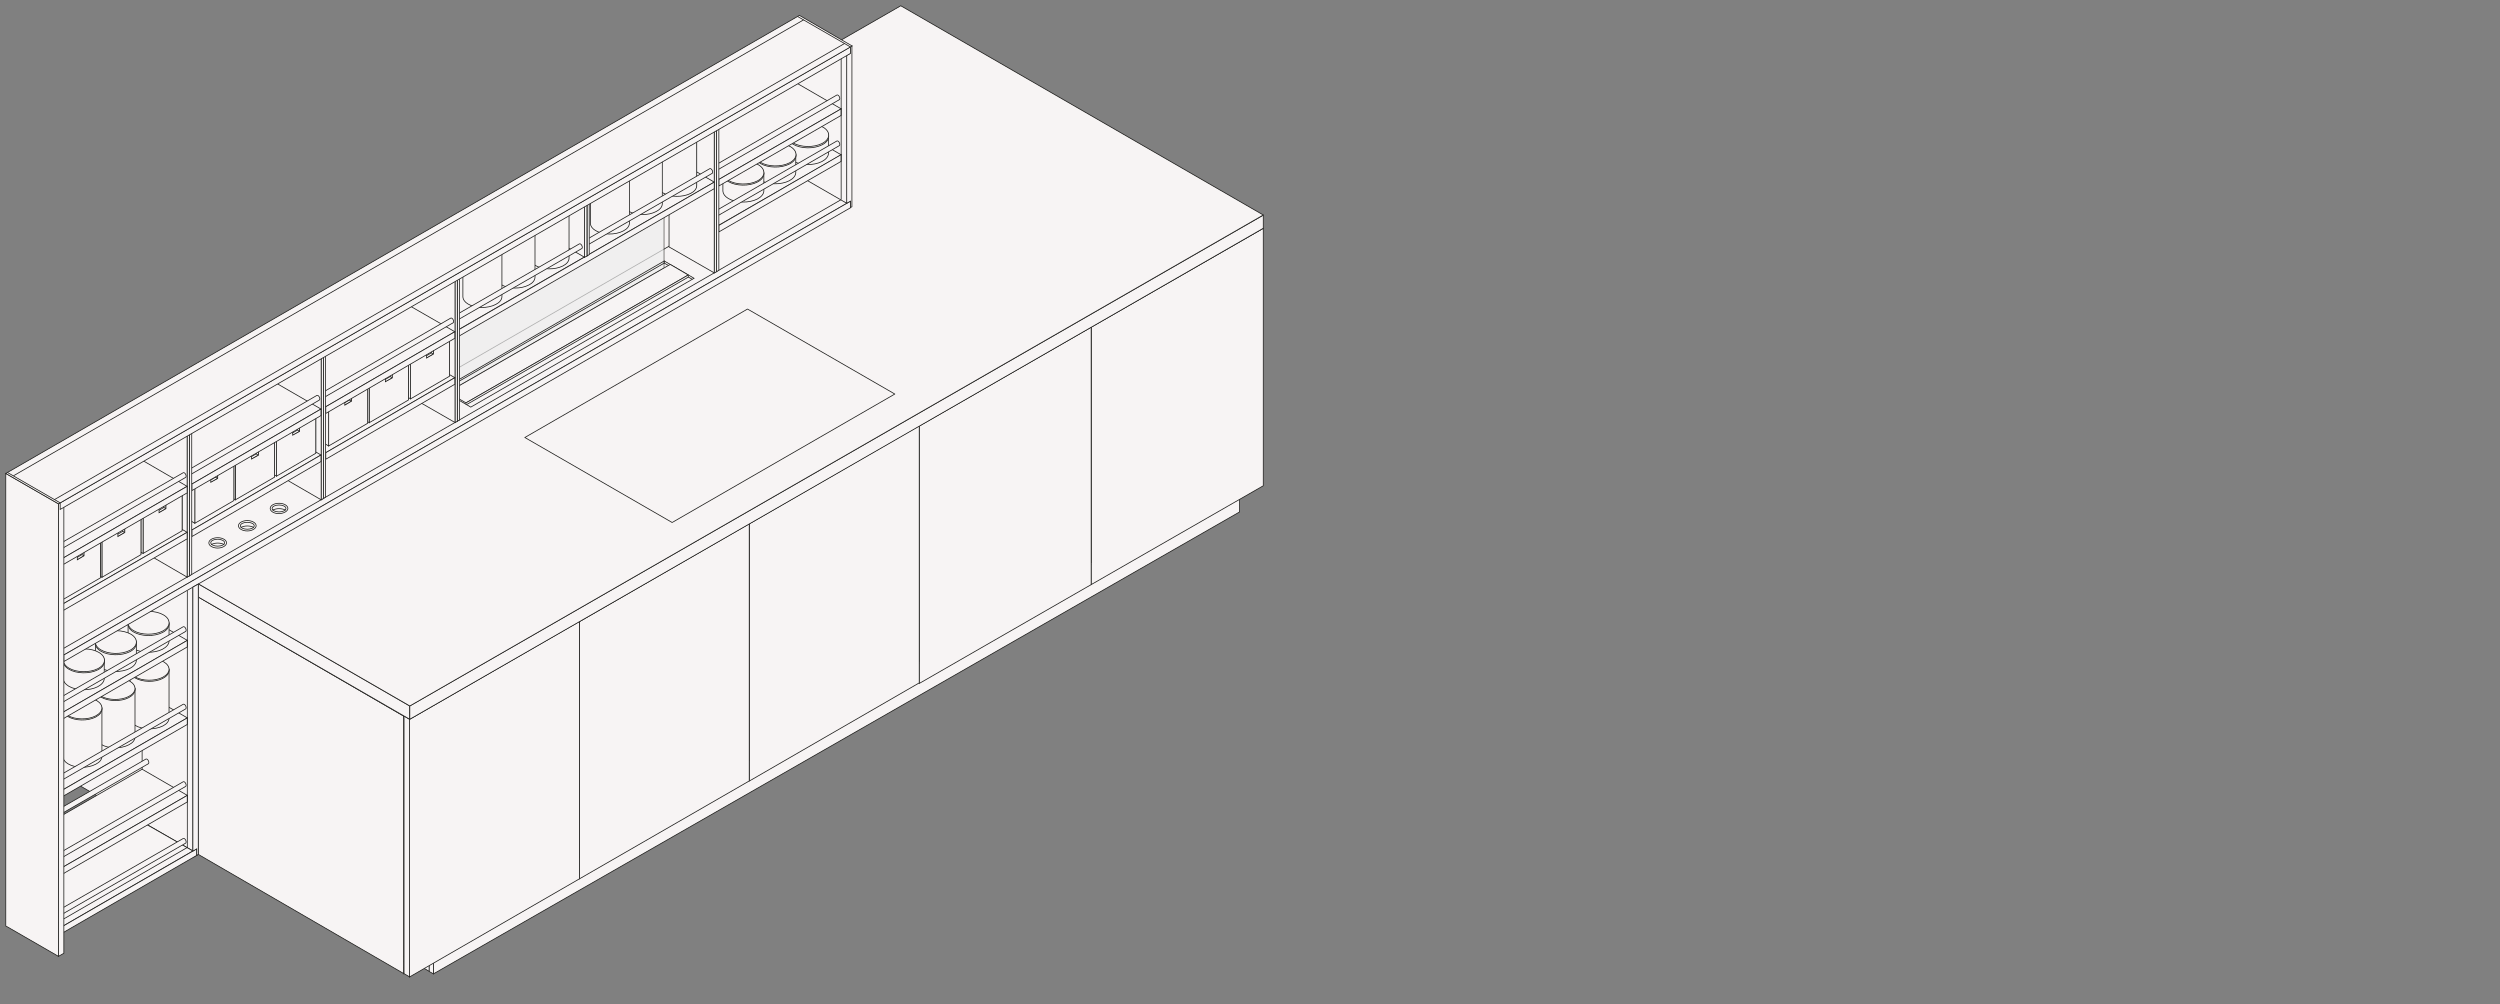 <?xml version="1.0" encoding="utf-8"?>
<!-- Generator: Adobe Illustrator 27.0.1, SVG Export Plug-In . SVG Version: 6.00 Build 0)  -->
<svg version="1.1" id="Livello_1" xmlns="http://www.w3.org/2000/svg" xmlns:xlink="http://www.w3.org/1999/xlink" x="0px" y="0px"
	 viewBox="0 0 1300 522.3" style="enable-background:new 0 0 1300 522.3;" xml:space="preserve">
<rect x="0" y="0" width="1300" height="522.3" fill="#808080" stroke="none"/>
<style type="text/css">
	.st0{fill:#F7F4F4;stroke:#1D1D1B;stroke-width:0.4;stroke-miterlimit:10;}
	.st1{fill:none;stroke:#1D1D1B;stroke-width:0.4;stroke-linecap:round;stroke-linejoin:round;stroke-miterlimit:10;}
	.st2{opacity:0.7;}
	.st3{fill:#ECECEC;stroke:#1D1D1B;stroke-width:0.4;stroke-miterlimit:10;}
	
		.st4{clip-path:url(#SVGID_00000011734484658985203270000002487403439556155834_);fill:none;stroke:#1D1D1B;stroke-width:0.4;stroke-linecap:round;stroke-linejoin:round;stroke-miterlimit:10;}
	.st5{fill:#F7F4F4;stroke:#1D1D1B;stroke-width:0.4;stroke-linecap:round;stroke-linejoin:round;stroke-miterlimit:10;}
	.st6{fill:#F7F4F4;stroke:#1D1D1B;stroke-width:0.4;stroke-linecap:square;stroke-linejoin:bevel;stroke-miterlimit:10;}
	.st7{fill:none;stroke:#1D1D1B;stroke-width:0.4;stroke-miterlimit:10;}
	.st8{fill:none;stroke:#1D1D1B;stroke-width:0.4;stroke-linecap:square;stroke-linejoin:bevel;stroke-miterlimit:10;}
</style>
<g>
	<g>
		<g>
			<polygon class="st0" points="212.7,504.8 27.1,397.4 27.1,394.3 212.7,501.7 			"/>
			<polygon class="st0" points="650.9,252.7 212.7,504.8 212.7,501.7 650.9,249.7 			"/>
			<polygon class="st0" points="465.4,142.4 27.2,394.4 212.7,501.7 650.9,249.7 			"/>
		</g>
		<g>
			<polygon class="st0" points="650.9,252.7 464.3,144.9 465.4,11.2 650.9,118.7 			"/>
			<polygon class="st0" points="653.6,251.2 650.9,252.7 650.9,118.7 653.6,117.2 			"/>
			<polygon class="st0" points="468.1,9.6 465.4,11.2 650.9,118.7 653.6,117.2 			"/>
		</g>
		<polygon class="st0" points="644.6,266.2 225.4,506.4 225.4,489.6 644.6,249.4 		"/>
		<polygon class="st0" points="223.2,505.1 46.5,402.7 46.5,385.9 223.2,488.3 		"/>
		<polygon class="st0" points="225.4,506.4 223.2,505.2 223.2,488.4 225.4,489.6 		"/>
		<g>
			<polygon class="st0" points="212.7,373.8 27.1,266.5 27.1,263.4 212.7,370.8 			"/>
			<polygon class="st0" points="650.9,121.8 212.7,373.8 212.7,370.8 650.9,118.7 			"/>
			<polygon class="st0" points="465.4,11.4 27.2,263.4 212.7,370.8 650.9,118.7 			"/>
		</g>
		<g>
			<polygon class="st0" points="210,506.3 24.5,398.7 24.5,264.8 210,372.4 			"/>
			<polygon class="st0" points="212.7,504.8 210,506.4 210,372.4 212.7,370.8 			"/>
			<polygon class="st0" points="27.2,263.2 24.5,264.8 210,372.4 212.7,370.8 			"/>
		</g>
		<g>
			<polygon class="st0" points="567.4,304 656.9,252.6 656.9,118.7 567.4,170.1 			"/>
			<polygon class="st0" points="564.5,290.8 567.4,292.5 567.4,170.1 564.5,168.4 			"/>
			<polygon class="st0" points="654,117 656.9,118.7 567.4,170.1 564.5,168.4 			"/>
		</g>
		<g>
			<polygon class="st0" points="478,355.4 567.4,304 567.4,170.1 478,221.5 			"/>
			<polygon class="st0" points="475,342.2 477.9,343.9 477.9,221.5 475,219.8 			"/>
			<polygon class="st0" points="564.5,168.4 567.4,170.1 477.9,221.5 475,219.8 			"/>
		</g>
		<g>
			<polygon class="st0" points="389.7,406.1 478,355.1 478,221.3 389.7,272.3 			"/>
			<polygon class="st0" points="386.7,393 389.6,394.7 389.6,272.3 386.7,270.6 			"/>
			<polygon class="st0" points="475,219.6 478,221.3 389.6,272.3 386.7,270.6 			"/>
		</g>
		<g>
			<polygon class="st0" points="301.3,457 389.6,406.1 389.6,272.3 301.3,323.2 			"/>
			<polygon class="st0" points="298.4,444 301.3,445.7 301.3,323.2 298.4,321.5 			"/>
			<polygon class="st0" points="386.7,270.5 389.6,272.3 301.3,323.2 298.4,321.5 			"/>
		</g>
		<g>
			<polygon class="st0" points="213,508 301.3,457 301.3,323.1 213,374 			"/>
			<polygon class="st0" points="210.1,506.3 213,508 213,374 210.1,372.3 			"/>
			<polygon class="st0" points="298.4,321.3 301.3,323.1 213,374 210.1,372.3 			"/>
		</g>
		<g>
			<polygon class="st0" points="213,374 24.5,265 24.5,258.2 213,367.1 			"/>
			<polygon class="st0" points="656.9,118.7 213.1,374 213.1,367.1 656.9,111.9 			"/>
			<polygon class="st0" points="468.4,3 24.5,258.2 213.1,367.1 656.9,111.8 			"/>
		</g>
	</g>
	<polygon class="st1" points="465.3,204.9 349.5,271.7 272.9,227.5 388.7,160.7 	"/>
	<g>
		<g>
			<polygon class="st0" points="103.1,444.3 100.3,445.9 100.3,305.2 103.1,303.6 			"/>
			<polygon class="st0" points="79.6,290.1 76.8,291.6 100.3,305.2 103.1,303.6 			"/>
			<polygon class="st0" points="73.9,427.3 100.3,442.5 100.3,305.2 73.9,289.9 			"/>
		</g>
		<g>
			<polygon class="st0" points="415.5,89 442.3,104.6 33.2,340.6 6.5,325.1 			"/>
		</g>
		<g>
			<g>
				<g class="st2">
					<polygon class="st3" points="232,203.8 232.6,204.1 232.6,161.6 232,161.3 					"/>
					<polygon class="st3" points="344.7,96.3 345.3,96.7 232.6,161.6 232,161.3 					"/>
					<polygon class="st3" points="345.3,139.4 232.6,204.1 232.6,161.6 345.3,96.7 					"/>
				</g>
				<g>
					<defs>
						<polygon id="SVGID_1_" points="360.9,144.7 244.8,211.7 229.4,202.7 345.4,135.7 						"/>
					</defs>
					<clipPath id="SVGID_00000020382842210934766320000012358020156282577596_">
						<use xlink:href="#SVGID_1_"  style="overflow:visible;"/>
					</clipPath>
					
						<polygon style="clip-path:url(#SVGID_00000020382842210934766320000012358020156282577596_);fill:none;stroke:#1D1D1B;stroke-width:0.4;stroke-linecap:round;stroke-linejoin:round;stroke-miterlimit:10;" points="
						360.9,145.8 244.8,212.5 229.4,203.6 345.4,136.8 					"/>
					<use xlink:href="#SVGID_1_"  style="overflow:visible;fill:none;stroke:#1D1D1B;stroke-width:0.4;stroke-miterlimit:10;"/>
				</g>
				<polygon class="st5" points="348.5,137.5 232.8,204 242.3,209.5 357.9,143 				"/>
				<polyline class="st6" points="242.3,210.1 242.3,209.5 357.9,143 357.9,144.1 357.9,144.1 242.6,210.4 				"/>
				<line class="st1" x1="345.4" y1="136.8" x2="345.4" y2="135.7"/>
			</g>
		</g>
		<g>
			<g>
				<polygon class="st0" points="73.9,427.4 100.3,442.5 33.2,481.3 6.8,466.1 				"/>
			</g>
			<polygon class="st0" points="102.3,444.8 31.2,485.9 31.2,482.5 102.3,441.4 			"/>
		</g>
		<path class="st0" d="M26.5,475.6L95.3,436c0.2-0.1,0.4,0,0.6,0.1c0.5,0.3,0.9,1.1,0.9,1.7c0,0.3-0.1,0.5-0.2,0.6L27.8,478
			L26.5,475.6z"/>
		<g>
			<polygon class="st0" points="73.9,400 97.4,413.6 30.3,452.3 6.8,438.7 			"/>
		</g>
		<polygon class="st0" points="97.4,417 30.3,455.8 30.3,452.3 97.4,413.6 		"/>
		<path class="st0" d="M26.5,446.1l68.8-39.6c0.2-0.1,0.4,0,0.6,0.1c0.5,0.3,0.9,1.1,0.9,1.7c0,0.3-0.1,0.5-0.2,0.6l-68.8,39.6
			L26.5,446.1z"/>
		<path class="st0" d="M7.1,434.3l68.8-39.6c0.2-0.1,0.4,0,0.6,0.1c0.5,0.3,0.9,1.1,0.9,1.7c0,0.3-0.1,0.5-0.2,0.6L8.4,436.7
			L7.1,434.3z"/>
		<g>
			<polygon class="st0" points="73.9,359.7 97.4,373.3 30.3,412.1 6.8,398.5 			"/>
		</g>
		<polygon class="st0" points="97.4,376.7 30.3,415.5 30.3,412.1 97.4,373.3 		"/>
		<g>
			<path class="st0" d="M87.9,348.1H67.6v25.5h0c0.1,1.3,1,2.6,2.7,3.6c3.8,2.3,10.2,2.4,14.4,0.3c2-1,3.1-2.4,3.2-3.9h0V348.1z"/>
			<path class="st0" d="M85.2,344.8c3.8,2.3,3.6,5.8-0.6,8c-4.1,2.1-10.5,2-14.4-0.3c-3.8-2.3-3.5-5.8,0.6-8
				C74.9,342.4,81.4,342.5,85.2,344.8z"/>
			<path class="st0" d="M85.2,344.2c3.8,2.3,3.6,5.8-0.6,8c-4.1,2.1-10.5,2-14.4-0.2c-3.8-2.3-3.5-5.8,0.6-8
				C74.9,341.8,81.4,341.9,85.2,344.2z"/>
		</g>
		<g>
			<path class="st0" d="M70.2,358H49.9v25.5h0c0.1,1.3,1,2.6,2.7,3.6c3.8,2.3,10.2,2.4,14.4,0.2c2-1,3.1-2.4,3.2-3.9h0V358z"/>
			<path class="st0" d="M67.5,354.8c3.8,2.3,3.6,5.8-0.6,8c-4.1,2.1-10.5,2-14.4-0.3c-3.8-2.3-3.5-5.8,0.6-8
				C57.3,352.4,63.7,352.5,67.5,354.8z"/>
			<path class="st0" d="M67.5,354.2c3.8,2.3,3.6,5.8-0.6,8c-4.1,2.1-10.5,2-14.4-0.2c-3.8-2.3-3.5-5.8,0.6-8
				C57.3,351.8,63.7,351.9,67.5,354.2z"/>
		</g>
		<g>
			<path class="st0" d="M53,368.1H32.7v25.5h0c0.1,1.3,1,2.6,2.7,3.6c3.8,2.3,10.2,2.4,14.4,0.2c2-1,3.1-2.4,3.2-3.9h0V368.1z"/>
			<path class="st0" d="M50.3,364.9c3.8,2.3,3.6,5.8-0.6,8c-4.1,2.1-10.5,2-14.4-0.3c-3.8-2.3-3.5-5.8,0.6-8
				C40.1,362.5,46.5,362.6,50.3,364.9z"/>
			<path class="st0" d="M50.3,364.3c3.8,2.3,3.6,5.8-0.6,8c-4.1,2.1-10.5,2-14.4-0.2c-3.8-2.3-3.5-5.8,0.6-8
				C40.1,361.9,46.5,362,50.3,364.3z"/>
		</g>
		<path class="st0" d="M26.5,405.8l68.8-39.6c0.2-0.1,0.4,0,0.6,0.1c0.5,0.3,0.9,1.1,0.9,1.7c0,0.3-0.1,0.5-0.2,0.6l-68.8,39.6
			L26.5,405.8z"/>
		<g>
			<polygon class="st0" points="73.9,319.4 97.4,333 30.3,371.8 6.8,358.2 			"/>
		</g>
		<polygon class="st0" points="97.4,336.4 30.3,375.2 30.3,371.8 97.4,333 		"/>
		<g>
			<path class="st0" d="M88,323.9H66.6v9.6h0c0.1,1.4,1,2.7,2.8,3.8c4,2.4,10.8,2.5,15.1,0.3c2.1-1.1,3.3-2.6,3.4-4.1h0V323.9z"/>
			<path class="st0" d="M85.1,320.5c4,2.4,3.7,6.2-0.6,8.4c-4.3,2.2-11.1,2.1-15.1-0.3c-4-2.4-3.7-6.2,0.6-8.4
				C74.4,318,81.1,318.1,85.1,320.5z"/>
			<path class="st0" d="M85.1,319.8c4,2.4,3.7,6.2-0.6,8.4c-4.3,2.2-11.1,2.1-15.1-0.3c-4-2.4-3.7-6.2,0.6-8.4
				C74.4,317.3,81.1,317.4,85.1,319.8z"/>
		</g>
		<g>
			<path class="st0" d="M70.9,333.9H49.6v9.6h0c0.1,1.4,1,2.7,2.8,3.8c4,2.4,10.8,2.5,15.1,0.3c2.1-1.1,3.3-2.6,3.4-4.1h0V333.9z"/>
			<path class="st0" d="M68.1,330.5c4,2.4,3.7,6.2-0.6,8.4c-4.3,2.2-11.1,2.1-15.1-0.3c-4-2.4-3.7-6.2,0.6-8.4
				C57.3,328,64.1,328.1,68.1,330.5z"/>
			<path class="st0" d="M68.1,329.8c4,2.4,3.7,6.2-0.6,8.4c-4.3,2.2-11.1,2.1-15.1-0.3c-4-2.4-3.7-6.2,0.6-8.4
				C57.3,327.3,64.1,327.5,68.1,329.8z"/>
		</g>
		<g>
			<path class="st0" d="M54.3,343.4H32.9v9.6h0c0.1,1.4,1,2.7,2.8,3.8c4,2.4,10.8,2.5,15.1,0.3c2.1-1.1,3.3-2.6,3.4-4.1h0V343.4z"/>
			<path class="st0" d="M51.5,339.9c4,2.4,3.7,6.2-0.6,8.4c-4.3,2.2-11.1,2.1-15.1-0.3c-4-2.4-3.7-6.2,0.6-8.4
				C40.7,337.4,47.5,337.5,51.5,339.9z"/>
			<path class="st0" d="M51.5,339.3c4,2.4,3.7,6.2-0.6,8.4c-4.3,2.2-11.1,2.1-15.1-0.3c-4-2.4-3.7-6.2,0.6-8.4
				C40.7,336.8,47.5,336.9,51.5,339.3z"/>
		</g>
		<path class="st0" d="M26.5,365.5l68.8-39.6c0.2-0.1,0.4,0,0.6,0.1c0.5,0.3,0.9,1.1,0.9,1.7c0,0.3-0.1,0.5-0.2,0.6l-68.8,39.6
			L26.5,365.5z"/>
		<polygon class="st0" points="442.3,108 33.2,344 33.2,340.6 442.3,104.6 		"/>
		<line class="st7" x1="28.3" y1="339.9" x2="437.4" y2="103.8"/>
		<polygon class="st0" points="442.1,24.4 442.1,27.8 440.2,28.8 440.2,105.7 442.3,104.6 442.3,107.9 443,107.5 443,23.9 		"/>
		<polygon class="st0" points="412.9,89.9 440.3,105.7 440.3,25.5 412.9,9.7 		"/>
		<g>
			<g>
				<polygon class="st0" points="413.9,66.9 437.4,80.5 373.8,117.1 350.3,103.6 				"/>
			</g>
			<polygon class="st0" points="437.4,83.9 373.8,120.6 373.8,117.2 437.4,80.4 			"/>
			<g>
				<path class="st0" d="M430.9,70.3h-21.4v9.6h0c0.1,1.4,1,2.7,2.8,3.8c4,2.4,10.8,2.5,15.1,0.3c2.1-1.1,3.3-2.6,3.4-4.1h0V70.3z"
					/>
				<path class="st0" d="M428.1,66.9c4,2.4,3.7,6.2-0.6,8.4c-4.3,2.2-11.1,2.1-15.1-0.3c-4-2.4-3.7-6.2,0.6-8.4
					C417.3,64.4,424.1,64.5,428.1,66.9z"/>
				<path class="st0" d="M428.1,66.2c4,2.4,3.7,6.2-0.6,8.4c-4.3,2.2-11.1,2.1-15.1-0.3c-4-2.4-3.7-6.2,0.6-8.4
					C417.3,63.7,424.1,63.9,428.1,66.2z"/>
			</g>
			<g>
				<path class="st0" d="M413.9,80.3h-21.4v9.6h0c0.1,1.4,1,2.7,2.8,3.8c4,2.4,10.8,2.5,15.1,0.3c2.1-1.1,3.3-2.6,3.4-4.1h0V80.3z"
					/>
				<path class="st0" d="M411.1,76.9c4,2.4,3.7,6.2-0.6,8.4c-4.3,2.2-11.1,2.1-15.1-0.3c-4-2.4-3.7-6.2,0.6-8.4
					C400.3,74.4,407,74.5,411.1,76.9z"/>
				<path class="st0" d="M411.1,76.3c4,2.4,3.7,6.2-0.6,8.4c-4.3,2.2-11.1,2.1-15.1-0.3c-4-2.4-3.7-6.2,0.6-8.4
					C400.3,73.7,407,73.9,411.1,76.3z"/>
			</g>
			<g>
				<path class="st0" d="M397.3,89.8h-21.4v9.6h0c0.1,1.4,1,2.7,2.8,3.8c4,2.4,10.8,2.5,15.1,0.3c2.1-1.1,3.3-2.6,3.4-4.1h0V89.8z"
					/>
				<path class="st0" d="M394.4,86.3c4,2.4,3.7,6.2-0.6,8.4c-4.3,2.2-11.1,2.1-15.1-0.3c-4-2.4-3.7-6.2,0.6-8.4
					C383.7,83.8,390.4,84,394.4,86.3z"/>
				<path class="st0" d="M394.4,85.7c4,2.4,3.7,6.2-0.6,8.4c-4.3,2.2-11.1,2.1-15.1-0.3c-4-2.4-3.7-6.2,0.6-8.4
					C383.7,83.2,390.4,83.3,394.4,85.7z"/>
			</g>
			<path class="st0" d="M370,110.9l65.2-37.6c0.2-0.1,0.4,0,0.6,0.1c0.5,0.3,0.9,1.1,0.9,1.7c0,0.3-0.1,0.5-0.2,0.6l-65.2,37.6
				L370,110.9z"/>
			<g>
				<polygon class="st0" points="413.9,43 437.4,56.6 373.8,93.3 350.3,79.7 				"/>
			</g>
			<polygon class="st0" points="437.4,60 373.8,96.7 373.8,93.3 437.4,56.6 			"/>
			<path class="st0" d="M370,87l65.2-37.6c0.2-0.1,0.4,0,0.6,0.1c0.5,0.3,0.9,1.1,0.9,1.7c0,0.3-0.1,0.5-0.2,0.6l-65.2,37.6L370,87z
				"/>
		</g>
		<line class="st7" x1="437.4" y1="103.8" x2="437.4" y2="29.6"/>
		<g>
			<g>
				<polygon class="st0" points="373.8,140.6 372.6,141.2 372.6,64.5 373.8,63.8 				"/>
				<polygon class="st0" points="350.3,50.2 349.1,50.9 372.6,64.5 373.8,63.8 				"/>
				<polygon class="st0" points="349.1,127.7 372.6,141.2 372.6,64.5 349.1,50.9 				"/>
			</g>
			<g>
				<polygon class="st0" points="372.6,141.3 371.4,141.9 371.4,65.2 372.6,64.5 				"/>
				<polygon class="st0" points="349.1,50.9 347.9,51.6 371.4,65.2 372.6,64.5 				"/>
				<polygon class="st0" points="347.9,128.4 371.4,141.9 371.4,65.2 347.9,51.6 				"/>
			</g>
		</g>
		<g>
			<polygon class="st0" points="348,81.1 371.4,94.7 237.6,171.9 214.1,158.3 			"/>
			<polygon class="st0" points="371.4,98.1 237.6,175.4 237.6,172 371.4,94.7 			"/>
			<g>
				<path class="st0" d="M362.1,70.8h-20.3v25.5h0c0.1,1.3,1,2.6,2.7,3.6c3.8,2.3,10.2,2.4,14.4,0.3c2-1,3.1-2.4,3.2-3.9h0V70.8z"/>
				<path class="st0" d="M362.3,71.2H342v25.5h0c0.1,1.3,1,2.6,2.7,3.6c3.8,2.3,10.2,2.4,14.4,0.3c2-1,3.1-2.4,3.2-3.9h0V71.2z"/>
				<path class="st0" d="M359.4,67.5c3.8,2.3,3.6,5.8-0.6,8c-4.1,2.1-10.5,2-14.4-0.3c-3.8-2.3-3.5-5.8,0.6-8
					C349.1,65.1,355.6,65.2,359.4,67.5z"/>
				<path class="st0" d="M359.4,66.9c3.8,2.3,3.6,5.8-0.6,8c-4.1,2.1-10.5,2-14.4-0.2c-3.8-2.3-3.5-5.8,0.6-8
					C349.1,64.5,355.6,64.6,359.4,66.9z"/>
			</g>
			<g>
				<path class="st0" d="M344.4,80.7h-20.3v25.5h0c0.1,1.3,1,2.6,2.7,3.6c3.8,2.3,10.2,2.4,14.4,0.2c2-1,3.1-2.4,3.2-3.9h0V80.7z"/>
				<path class="st0" d="M341.7,77.5c3.8,2.3,3.6,5.8-0.6,8c-4.1,2.1-10.5,2-14.4-0.3c-3.8-2.3-3.5-5.8,0.6-8
					C331.5,75.1,337.9,75.2,341.7,77.5z"/>
				<path class="st0" d="M341.7,76.9c3.8,2.3,3.6,5.8-0.6,8c-4.1,2.1-10.5,2-14.4-0.2c-3.8-2.3-3.5-5.8,0.6-8
					C331.5,74.5,337.9,74.6,341.7,76.9z"/>
			</g>
			<g>
				<path class="st0" d="M327.3,90.8h-20.3v25.5h0c0.1,1.3,1,2.6,2.7,3.6c3.8,2.3,10.2,2.4,14.4,0.2c2-1,3.1-2.4,3.2-3.9h0V90.8z"/>
				<path class="st0" d="M324.6,87.6c3.8,2.3,3.6,5.8-0.6,8c-4.1,2.1-10.5,2-14.4-0.3c-3.8-2.3-3.5-5.8,0.6-8
					C314.3,85.2,320.8,85.3,324.6,87.6z"/>
				<path class="st0" d="M324.6,86.9c3.8,2.3,3.6,5.8-0.6,8c-4.1,2.1-10.5,2-14.4-0.2c-3.8-2.3-3.5-5.8,0.6-8
					C314.3,84.6,320.8,84.7,324.6,86.9z"/>
			</g>
			<path class="st0" d="M305.1,124.5l64-36.8c0.2-0.1,0.4,0,0.6,0.1c0.5,0.3,0.9,1.1,0.9,1.7c0,0.3-0.1,0.5-0.2,0.6l-64,36.8
				L305.1,124.5z"/>
			<g>
				<g>
					<polygon class="st0" points="306.4,132.4 305.2,133.1 305.2,103.5 306.4,102.8 					"/>
					<polygon class="st0" points="282.9,89.2 281.7,89.9 305.2,103.5 306.4,102.8 					"/>
					<polygon class="st0" points="281.7,119.5 305.2,133.1 305.2,103.5 281.7,89.9 					"/>
				</g>
				<g>
					<polygon class="st0" points="305.2,133.1 304,133.8 304,104.2 305.2,103.5 					"/>
					<polygon class="st0" points="281.7,89.9 280.5,90.6 304,104.2 305.2,103.5 					"/>
					<polygon class="st0" points="280.5,120.2 304,133.8 304,104.2 280.5,90.6 					"/>
				</g>
			</g>
			<g>
				<path class="st0" d="M295.9,108.9h-20.3v25.5h0c0.1,1.3,1,2.6,2.7,3.6c3.8,2.3,10.2,2.4,14.4,0.3c2-1,3.1-2.4,3.2-3.9h0V108.9z"
					/>
				<path class="st0" d="M293.2,105.6c3.8,2.3,3.6,5.8-0.6,8c-4.1,2.1-10.5,2-14.4-0.3c-3.8-2.3-3.5-5.8,0.6-8
					C282.9,103.3,289.4,103.4,293.2,105.6z"/>
				<path class="st0" d="M293.2,105c3.8,2.3,3.6,5.8-0.6,8c-4.1,2.1-10.5,2-14.4-0.2c-3.8-2.3-3.5-5.8,0.6-8
					C282.9,102.6,289.4,102.8,293.2,105z"/>
			</g>
			<g>
				<path class="st0" d="M278.2,118.9h-20.3v25.5h0c0.1,1.3,1,2.6,2.7,3.6c3.8,2.3,10.2,2.4,14.4,0.2c2-1,3.1-2.4,3.2-3.9h0V118.9z"
					/>
				<path class="st0" d="M275.5,115.6c3.8,2.3,3.6,5.8-0.6,8c-4.1,2.1-10.5,2-14.4-0.3c-3.8-2.3-3.5-5.8,0.6-8
					C265.3,113.2,271.7,113.4,275.5,115.6z"/>
				<path class="st0" d="M275.5,115c3.8,2.3,3.6,5.8-0.6,8c-4.1,2.1-10.5,2-14.4-0.2c-3.8-2.3-3.5-5.8,0.6-8
					C265.3,112.6,271.7,112.7,275.5,115z"/>
			</g>
			<g>
				<path class="st0" d="M261,129h-20.3v25.5h0c0.1,1.3,1,2.6,2.7,3.6c3.8,2.3,10.2,2.4,14.4,0.2c2-1,3.1-2.4,3.2-3.9h0V129z"/>
				<path class="st0" d="M258.3,125.7c3.8,2.3,3.6,5.8-0.6,8c-4.1,2.1-10.5,2-14.4-0.3c-3.8-2.3-3.5-5.8,0.6-8
					C248.1,123.3,254.5,123.4,258.3,125.7z"/>
				<path class="st0" d="M258.3,125.1c3.8,2.3,3.6,5.8-0.6,8c-4.1,2.1-10.5,2-14.4-0.2c-3.8-2.3-3.5-5.8,0.6-8
					C248.1,122.7,254.5,122.8,258.3,125.1z"/>
			</g>
			<path class="st0" d="M233.8,165.7l67.5-38.9c0.2-0.1,0.4,0,0.6,0.1c0.5,0.3,0.9,1.1,0.9,1.7c0,0.3-0.1,0.5-0.2,0.6l-67.6,38.9
				L233.8,165.7z"/>
		</g>
		<g>
			<g>
				<g>
					<polygon class="st0" points="239,218.4 237.8,219 237.8,142.3 239,141.6 					"/>
					<polygon class="st0" points="215.5,128 214.3,128.7 237.8,142.3 239,141.6 					"/>
					<polygon class="st0" points="214.3,205.5 237.8,219 237.8,142.3 214.3,128.7 					"/>
				</g>
				<g>
					<polygon class="st0" points="237.8,219.1 236.6,219.7 236.6,143 237.8,142.3 					"/>
					<polygon class="st0" points="214.3,128.7 213.1,129.4 236.6,143 237.8,142.3 					"/>
					<polygon class="st0" points="213.1,206.2 236.6,219.7 236.6,143 213.1,129.4 					"/>
				</g>
			</g>
			<g>
				<polygon class="st0" points="213,182.8 236.5,196.4 169.4,235.4 145.9,221.8 				"/>
			</g>
			<polygon class="st0" points="236.5,199.8 169.4,238.8 169.4,235.4 236.5,196.4 			"/>
			<g>
				<g>
					<polygon class="st0" points="213,165.2 233.8,177.2 233.8,195.1 213,183.1 					"/>
					<polygon class="st0" points="213,165.2 194.7,175.8 194.7,193.7 213,183.1 					"/>
					<polygon class="st0" points="224.3,180.2 225.4,180.8 225.4,186.7 224.3,186 					"/>
					<polygon class="st0" points="213,163.9 192.7,175.7 213.5,187.8 221.8,182.9 220.7,182.3 213.5,186.5 194.9,175.7 213,165.2 
						231.6,176 224.3,180.2 225.4,180.8 233.8,176 					"/>
					<polygon class="st0" points="216.1,188.2 217.2,188.8 225.4,184.1 224.3,183.5 					"/>
					<polygon class="st0" points="225.4,180.8 225.4,184.1 221.8,186.2 221.8,182.9 213.5,187.8 213.5,207.4 233.8,195.6 233.8,176 
											"/>
					<polygon class="st0" points="192.7,175.7 213.5,187.8 213.5,207.4 192.7,195.3 					"/>
				</g>
				<g>
					<polygon class="st0" points="191.6,177.6 212.4,189.6 212.4,207.5 191.6,195.5 					"/>
					<polygon class="st0" points="191.6,177.6 173.3,188.2 173.3,206.1 191.6,195.5 					"/>
					<polygon class="st0" points="202.9,192.6 204,193.2 204,199 202.9,198.4 					"/>
					<polygon class="st0" points="191.6,176.3 171.2,188.1 192,200.1 200.4,195.3 199.3,194.6 192,198.9 173.4,188.1 191.6,177.6 
						210.2,188.3 202.9,192.6 204,193.2 212.4,188.3 					"/>
					<polygon class="st0" points="194.7,200.6 195.8,201.2 204,196.5 202.9,195.8 					"/>
					<polygon class="st0" points="204,193.2 204,196.5 200.4,198.5 200.4,195.3 192,200.1 192,219.8 212.4,208 212.4,188.3 					"/>
					<polygon class="st0" points="171.2,188.1 192,200.1 192,219.8 171.2,207.7 					"/>
				</g>
				<g>
					<polygon class="st0" points="170.4,189.7 191.2,201.7 191.2,219.6 170.4,207.6 					"/>
					<polygon class="st0" points="170.4,189.7 152.1,200.3 152.1,218.2 170.4,207.6 					"/>
					<polygon class="st0" points="181.7,204.7 182.8,205.4 182.8,211.2 181.7,210.5 					"/>
					<polygon class="st0" points="170.4,188.4 150.1,200.2 170.9,212.3 179.3,207.4 178.2,206.8 170.9,211 152.3,200.2 170.4,189.7 
						189,200.5 181.7,204.7 182.8,205.4 191.2,200.5 					"/>
					<polygon class="st0" points="173.5,212.7 174.6,213.3 182.8,208.6 181.7,208 					"/>
					<polygon class="st0" points="182.8,205.4 182.8,208.6 179.3,210.7 179.3,207.4 170.9,212.3 170.9,231.9 191.2,220.1 
						191.2,200.5 					"/>
					<polygon class="st0" points="150.1,200.2 170.9,212.3 170.9,231.9 150.1,219.9 					"/>
				</g>
			</g>
			<g>
				<polygon class="st0" points="213,159 236.5,172.5 169.4,211.5 145.9,197.9 				"/>
			</g>
			<polygon class="st0" points="236.5,175.9 169.4,215 169.4,211.5 236.5,172.5 			"/>
			<path class="st0" d="M165.6,205.3l68.8-39.9c0.2-0.1,0.4,0,0.6,0.1c0.5,0.3,0.9,1.1,0.9,1.7c0,0.3-0.1,0.5-0.2,0.6l-68.8,39.8
				L165.6,205.3z"/>
		</g>
		<g>
			<g>
				<g>
					<polygon class="st0" points="169.3,258.5 168.2,259.2 168.2,182.4 169.3,181.7 					"/>
					<polygon class="st0" points="145.9,168.2 144.7,168.8 168.2,182.4 169.3,181.7 					"/>
					<polygon class="st0" points="144.7,245.6 168.2,259.2 168.2,182.4 144.7,168.8 					"/>
				</g>
				<g>
					<polygon class="st0" points="168.2,259.2 167,259.9 167,183.1 168.2,182.4 					"/>
					<polygon class="st0" points="144.7,168.9 143.5,169.5 167,183.1 168.2,182.4 					"/>
					<polygon class="st0" points="143.5,246.3 167,259.9 167,183.1 143.5,169.5 					"/>
				</g>
			</g>
			<g>
				<polygon class="st0" points="143.4,223 166.9,236.6 99.8,275.6 76.3,262 				"/>
			</g>
			<polygon class="st0" points="166.9,240 99.8,279 99.8,275.6 166.9,236.6 			"/>
			<g>
				<g>
					<polygon class="st0" points="143.4,205.4 164.2,217.4 164.2,235.3 143.4,223.3 					"/>
					<polygon class="st0" points="143.4,205.4 125.1,216 125.1,233.9 143.4,223.3 					"/>
					<polygon class="st0" points="154.7,220.4 155.8,221 155.8,226.8 154.7,226.2 					"/>
					<polygon class="st0" points="143.4,204.1 123,215.9 143.8,227.9 152.2,223.1 151.1,222.4 143.8,226.7 125.3,215.9 143.4,205.4 
						162,216.1 154.7,220.4 155.8,221 164.2,216.1 					"/>
					<polygon class="st0" points="146.5,228.4 147.6,229 155.8,224.3 154.7,223.6 					"/>
					<polygon class="st0" points="155.8,221 155.8,224.3 152.2,226.3 152.2,223.1 143.8,227.9 143.8,247.6 164.2,235.7 164.2,216.1 
											"/>
					<polygon class="st0" points="123,215.9 143.8,227.9 143.8,247.6 123,235.5 					"/>
				</g>
				<g>
					<polygon class="st0" points="122,217.7 142.8,229.7 142.8,247.7 122,235.7 					"/>
					<polygon class="st0" points="122,217.7 103.7,228.4 103.7,246.3 122,235.7 					"/>
					<polygon class="st0" points="133.3,232.8 134.4,233.4 134.4,239.2 133.3,238.6 					"/>
					<polygon class="st0" points="122,216.5 101.6,228.3 122.4,240.3 130.8,235.5 129.7,234.8 122.4,239 103.8,228.3 122,217.7 
						140.6,228.5 133.3,232.8 134.4,233.4 142.8,228.5 					"/>
					<polygon class="st0" points="125.1,240.7 126.2,241.4 134.3,236.7 133.2,236 					"/>
					<polygon class="st0" points="134.4,233.4 134.4,236.7 130.8,238.7 130.8,235.5 122.4,240.3 122.4,259.9 142.8,248.1 
						142.8,228.5 					"/>
					<polygon class="st0" points="101.6,228.3 122.4,240.3 122.4,259.9 101.6,247.9 					"/>
				</g>
				<g>
					<polygon class="st0" points="100.8,229.9 121.6,241.9 121.6,259.8 100.8,247.8 					"/>
					<polygon class="st0" points="100.8,229.9 82.5,240.5 82.5,258.4 100.8,247.8 					"/>
					<polygon class="st0" points="112.1,244.9 113.2,245.5 113.2,251.3 112.1,250.7 					"/>
					<polygon class="st0" points="100.8,228.6 80.5,240.4 101.3,252.4 109.6,247.6 108.5,246.9 101.3,251.2 82.7,240.4 100.8,229.9 
						119.4,240.6 112.1,244.9 113.2,245.5 121.6,240.6 					"/>
					<polygon class="st0" points="103.9,252.9 105,253.5 113.2,248.8 112.1,248.1 					"/>
					<polygon class="st0" points="113.2,245.5 113.2,248.8 109.6,250.8 109.6,247.6 101.3,252.4 101.3,272.1 121.6,260.3 
						121.6,240.6 					"/>
					<polygon class="st0" points="80.5,240.4 101.3,252.4 101.3,272.1 80.5,260 					"/>
				</g>
			</g>
			<g>
				<polygon class="st0" points="143.4,199.1 166.9,212.7 99.8,251.7 76.3,238.1 				"/>
			</g>
			<polygon class="st0" points="166.9,216.1 99.8,255.1 99.8,251.7 166.9,212.7 			"/>
			<path class="st0" d="M96,245.5l68.8-39.9c0.2-0.1,0.4,0,0.6,0.1c0.5,0.3,0.9,1.1,0.9,1.7c0,0.3-0.1,0.5-0.2,0.6l-68.8,39.8
				L96,245.5z"/>
		</g>
		<g>
			<g>
				<polygon class="st0" points="99.7,298.7 98.5,299.4 98.5,222.6 99.7,221.9 				"/>
				<polygon class="st0" points="76.2,208.3 75,209 98.5,222.6 99.7,221.9 				"/>
				<polygon class="st0" points="75,285.8 98.5,299.4 98.5,222.6 75,209 				"/>
			</g>
			<g>
				<polygon class="st0" points="98.5,299.4 97.3,300.1 97.3,223.3 98.5,222.6 				"/>
				<polygon class="st0" points="75,209 73.8,209.7 97.3,223.3 98.5,222.6 				"/>
				<polygon class="st0" points="73.9,286.5 97.3,300.1 97.3,223.3 73.9,209.7 				"/>
			</g>
		</g>
		<polygon class="st0" points="100.3,223.6 33.2,262.4 33.2,259 100.3,220.2 		"/>
		<g>
			<g>
				<polygon class="st0" points="73.9,263.2 97.3,276.8 30.2,315.5 6.8,301.9 				"/>
			</g>
			<polygon class="st0" points="97.3,280.2 30.2,319 30.2,315.5 97.3,276.8 			"/>
			<g>
				<g>
					<polygon class="st0" points="73.9,245.6 94.7,257.6 94.7,275.5 73.9,263.5 					"/>
					<polygon class="st0" points="73.9,245.6 55.6,256.2 55.6,274.2 73.9,263.5 					"/>
					<polygon class="st0" points="85.2,260.6 86.3,261.3 86.3,267.1 85.2,266.4 					"/>
					<polygon class="st0" points="73.9,244.3 53.6,256.2 74.4,268.2 82.8,263.3 81.7,262.7 74.4,266.9 55.8,256.2 73.9,245.6 
						92.5,256.4 85.2,260.6 86.3,261.3 94.7,256.4 					"/>
					<polygon class="st0" points="77,268.6 78.1,269.3 86.3,264.5 85.2,263.9 					"/>
					<polygon class="st0" points="86.3,261.3 86.3,264.5 82.7,266.6 82.7,263.3 74.4,268.2 74.4,287.8 94.7,276 94.7,256.4 					"/>
					<polygon class="st0" points="53.6,256.2 74.4,268.2 74.4,287.8 53.6,275.8 					"/>
				</g>
				<g>
					<polygon class="st0" points="52.5,258 73.3,270 73.3,287.9 52.5,275.9 					"/>
					<polygon class="st0" points="52.5,258 34.2,268.6 34.2,286.5 52.5,275.9 					"/>
					<polygon class="st0" points="63.8,273 64.9,273.7 64.9,279.5 63.8,278.8 					"/>
					<polygon class="st0" points="52.5,256.7 32.2,268.5 53,280.6 61.3,275.7 60.2,275.1 53,279.3 34.4,268.5 52.5,258 71.1,268.8 
						63.8,273 64.9,273.7 73.3,268.8 					"/>
					<polygon class="st0" points="55.6,281 56.7,281.6 64.9,276.9 63.8,276.3 					"/>
					<polygon class="st0" points="64.9,273.7 64.9,276.9 61.3,279 61.3,275.7 53,280.6 53,300.2 73.3,288.4 73.3,268.8 					"/>
					<polygon class="st0" points="32.2,268.5 53,280.6 53,300.2 32.2,288.2 					"/>
				</g>
				<g>
					<polygon class="st0" points="31.4,270.1 52.2,282.1 52.2,300 31.4,288 					"/>
					<polygon class="st0" points="31.4,270.1 13.1,280.8 13.1,298.7 31.4,288 					"/>
					<polygon class="st0" points="42.6,285.1 43.7,285.8 43.7,291.6 42.6,291 					"/>
					<polygon class="st0" points="31.4,268.9 11,280.7 31.8,292.7 40.2,287.8 39.1,287.2 31.8,291.4 13.2,280.7 31.4,270.1 
						50,280.9 42.6,285.1 43.7,285.8 52.2,280.9 					"/>
					<polygon class="st0" points="34.5,293.1 35.6,293.8 43.7,289 42.6,288.4 					"/>
					<polygon class="st0" points="43.7,285.8 43.7,289 40.2,291.1 40.2,287.8 31.8,292.7 31.8,312.3 52.2,300.5 52.2,280.9 					"/>
					<polygon class="st0" points="11,280.7 31.8,292.7 31.8,312.3 11,300.3 					"/>
				</g>
			</g>
			<g>
				<polygon class="st0" points="73.9,239.3 97.3,252.9 30.2,291.7 6.8,278.1 				"/>
			</g>
			<polygon class="st0" points="97.3,256.3 30.2,295.1 30.2,291.7 97.3,252.9 			"/>
			<path class="st0" d="M26.5,285.4l68.8-39.6c0.2-0.1,0.4,0,0.6,0.1c0.5,0.3,0.9,1.1,0.9,1.7c0,0.3-0.1,0.5-0.2,0.6l-68.8,39.6
				L26.5,285.4z"/>
		</g>
		<g>
			<polygon class="st0" points="33.2,495.7 30.4,497.3 30.4,262 33.2,260.4 			"/>
			<polygon class="st0" points="3,481.5 30.4,497.3 30.4,262 3,246.2 			"/>
		</g>
		<polygon class="st0" points="103.1,303.7 103.1,444.3 102.3,444.8 102.3,441.4 100.3,442.6 100.3,305.3 		"/>
		<polygon class="st0" points="442.2,27.8 31.3,264.9 31.3,261.5 442.2,24.4 		"/>
		<g>
			<g>
				<polygon class="st0" points="415.7,8 443.1,23.9 30.4,262 3,246.2 				"/>
			</g>
			<line class="st7" x1="3.9" y1="245.7" x2="31.3" y2="261.5"/>
			<line class="st7" x1="414.8" y1="8.6" x2="442.2" y2="24.4"/>
			<line class="st7" x1="28.3" y1="259.8" x2="439.2" y2="22.6"/>
			<line class="st7" x1="7" y1="247.4" x2="417.9" y2="10.3"/>
		</g>
		<g>
			<g>
				<g>
					<path class="st8" d="M149.7,264.4c0-1.5-2.1-2.7-4.6-2.7c-2.5,0-4.6,1.2-4.6,2.7s2.1,2.7,4.6,2.7
						C147.6,267,149.7,265.8,149.7,264.4z"/>
				</g>
				<path class="st8" d="M145.1,262.6c-2,0-3.6,0.8-3.6,1.8s1.6,1.8,3.6,1.8s3.6-0.8,3.6-1.8S147.1,262.6,145.1,262.6"/>
				<path class="st8" d="M148.3,265.2c-0.7-0.4-1.9-0.7-3.2-0.7c-1.2,0-2.4,0.3-3.2,0.7"/>
			</g>
			<g>
				<g>
					<path class="st8" d="M133.2,273.4c0-1.5-2.1-2.7-4.6-2.7s-4.6,1.2-4.6,2.7s2.1,2.7,4.6,2.7S133.2,274.8,133.2,273.4z"/>
				</g>
				<path class="st8" d="M128.6,271.6c-2,0-3.6,0.8-3.6,1.8s1.6,1.8,3.6,1.8c2,0,3.6-0.8,3.6-1.8S130.6,271.6,128.6,271.6"/>
				<path class="st8" d="M131.8,274.2c-0.7-0.4-1.9-0.7-3.2-0.7c-1.2,0-2.4,0.3-3.2,0.7"/>
			</g>
			<g>
				<g>
					<path class="st8" d="M117.8,282.3c0-1.5-2.1-2.7-4.6-2.7s-4.6,1.2-4.6,2.7c0,1.5,2.1,2.7,4.6,2.7S117.8,283.7,117.8,282.3z"/>
				</g>
				<path class="st8" d="M113.2,280.4c-2,0-3.6,0.8-3.6,1.8c0,1,1.6,1.8,3.6,1.8c2,0,3.6-0.8,3.6-1.8
					C116.8,281.3,115.2,280.4,113.2,280.4"/>
				<path class="st8" d="M116.4,283.1c-0.7-0.4-1.9-0.7-3.2-0.7c-1.2,0-2.4,0.3-3.2,0.7"/>
			</g>
		</g>
		<polyline class="st7" points="33.2,477.8 97.2,440.8 97.4,440.8 97.4,307.2 		"/>
	</g>
</g>
</svg>
